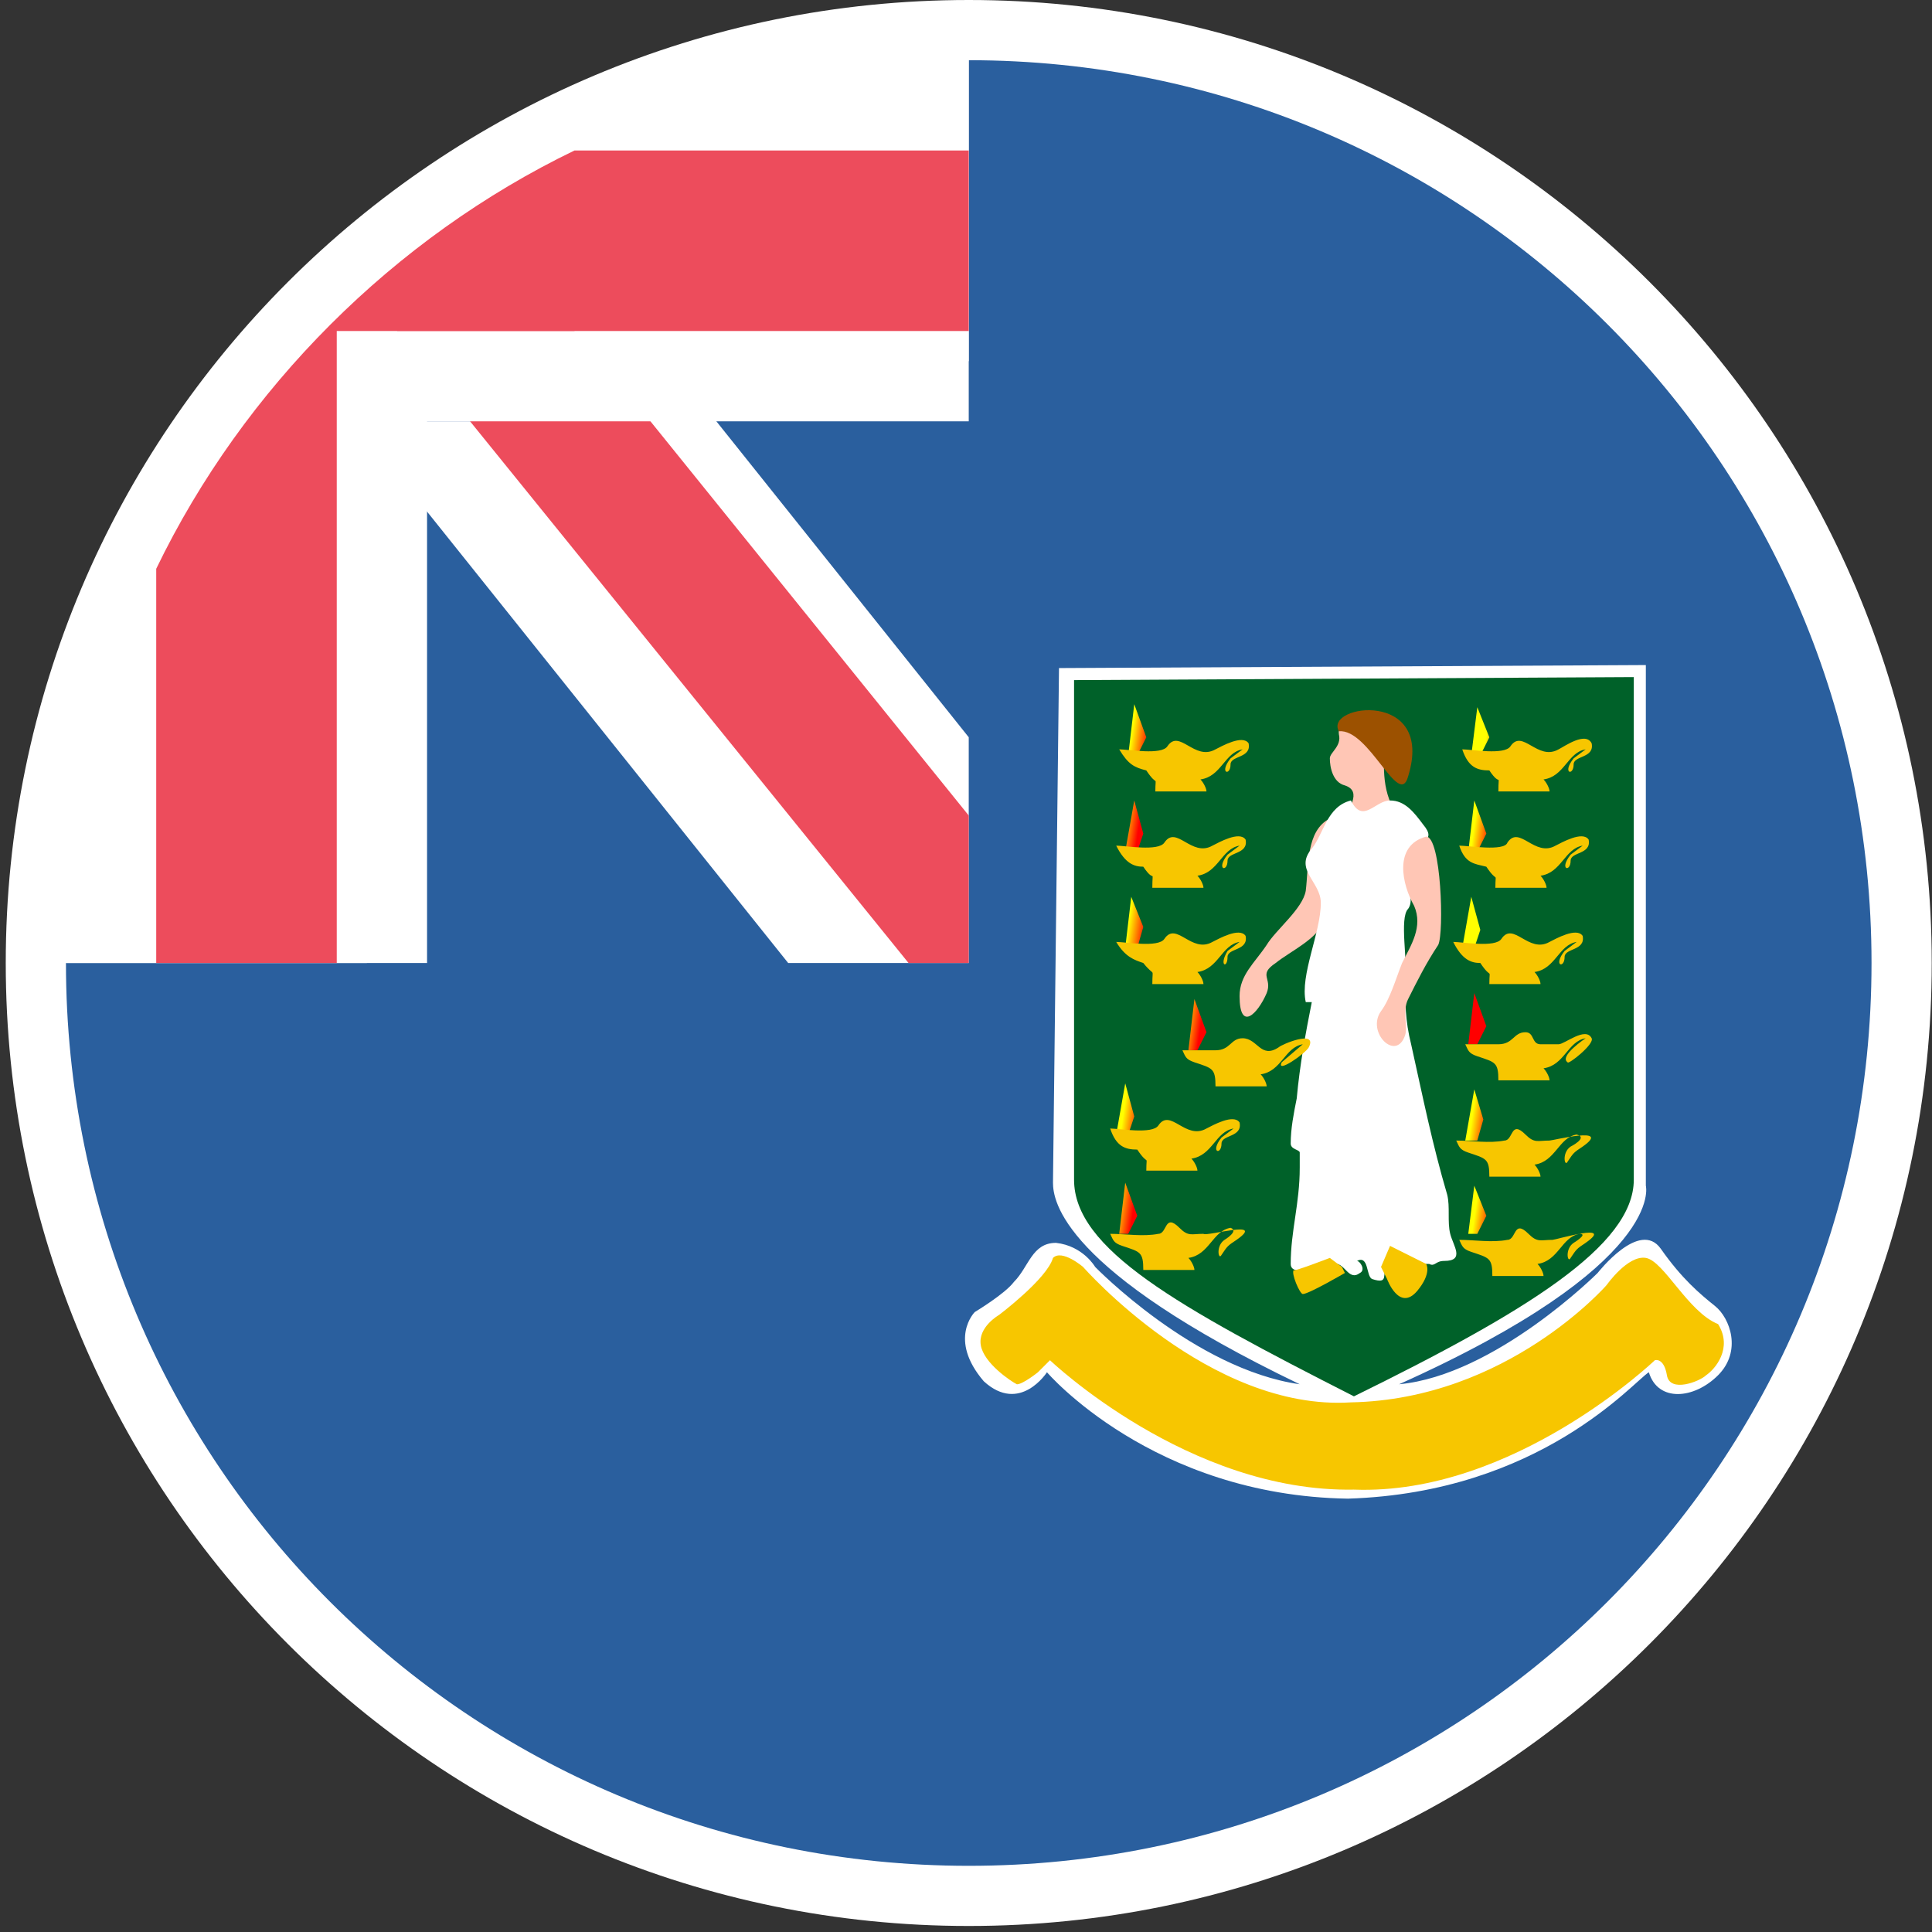 <?xml version="1.0" encoding="UTF-8"?> <svg xmlns="http://www.w3.org/2000/svg" width="43" height="43" viewBox="0 0 43 43" fill="none"><rect x="0" y="0" width="43" height="43" fill="#333333" stroke="none"/><path d="M0.128 21.433C0.128 9.596 9.724 0 21.561 0C33.398 0 42.994 9.596 42.994 21.433C42.994 33.27 33.398 42.866 21.561 42.866C9.724 42.866 0.128 33.27 0.128 21.433Z" fill="white"></path><path d="M21.561 1.34V21.433H1.468C1.468 32.552 10.443 41.527 21.561 41.527C32.679 41.527 41.654 32.552 41.654 21.433C41.654 10.315 32.679 1.34 21.561 1.34Z" fill="#2A5F9E"></path><path d="M8.165 8.038H22.231V22.104H8.165V8.038Z" fill="#2A5F9E"></path><path d="M12.787 5.425V9.377H7.897L17.542 21.433H21.561V16.409L12.787 5.425Z" fill="white"></path><path d="M7.496 12.659H3.477C2.204 15.338 1.468 18.285 1.468 21.433H9.505V9.31H7.496V12.659Z" fill="white"></path><path d="M21.561 18.151L12.854 7.367H8.835L20.221 21.433H21.561V18.151Z" fill="#ED4C5C"></path><path d="M12.787 3.349V7.368H7.496V9.377H21.561V1.34C18.413 1.34 15.466 2.077 12.787 3.349Z" fill="white"></path><path d="M21.561 3.349H12.787C8.768 5.291 5.419 8.64 3.477 12.659V21.433H7.495V7.367H21.561V3.349Z" fill="#ED4C5C"></path><path d="M23.57 14.869L36.631 14.802V26.389C36.631 26.389 37.1 28.13 31.139 30.809C33.282 30.609 35.559 28.331 35.559 28.331C35.559 28.331 36.497 27.126 36.966 27.796C37.435 28.465 37.837 28.8 38.171 29.068C38.506 29.336 38.774 30.073 38.238 30.609C37.703 31.144 36.899 31.211 36.698 30.542C36.363 30.743 34.287 33.221 30 33.355C25.646 33.288 23.302 30.542 23.302 30.542C23.302 30.542 22.7 31.479 21.896 30.743C21.092 29.805 21.695 29.202 21.695 29.202C21.695 29.202 22.365 28.8 22.566 28.532C22.9 28.197 22.967 27.662 23.503 27.662C24.106 27.729 24.374 28.197 24.374 28.197C24.374 28.197 26.584 30.475 28.928 30.809C23.637 28.264 23.436 26.724 23.436 26.322L23.57 14.869Z" fill="white"></path><path d="M23.905 15.137L36.363 15.07V26.256C36.363 27.729 33.952 29.203 30.134 31.078C26.183 29.069 23.905 27.796 23.905 26.256V15.137Z" fill="#006129"></path><path d="M25.312 16.811L25.513 16.41L25.245 15.673L25.111 16.811H25.312Z" fill="url(#paint0_linear_640_602)"></path><path d="M25.312 18.955L25.446 18.553L25.245 17.816L25.044 18.955H25.312Z" fill="url(#paint1_linear_640_602)"></path><path d="M25.312 21.099L25.446 20.63L25.178 19.96L25.044 21.099H25.312Z" fill="url(#paint2_linear_640_602)"></path><path d="M26.651 23.375L26.852 22.973L26.584 22.236L26.45 23.375H26.651Z" fill="url(#paint3_linear_640_602)"></path><path d="M25.111 25.251L25.245 24.849L25.044 24.112L24.843 25.251H25.111Z" fill="url(#paint4_linear_640_602)"></path><path d="M25.111 27.461L25.312 27.059L25.044 26.322L24.91 27.461H25.111Z" fill="url(#paint5_linear_640_602)"></path><path d="M32.947 16.812L33.148 16.41L32.88 15.74L32.746 16.812H32.947Z" fill="url(#paint6_linear_640_602)"></path><path d="M32.88 18.955L33.081 18.553L32.813 17.816L32.679 18.955H32.88Z" fill="url(#paint7_linear_640_602)"></path><path d="M32.813 21.099L32.947 20.697L32.746 19.96L32.545 21.099H32.813Z" fill="url(#paint8_linear_640_602)"></path><path d="M32.88 23.241L33.081 22.839L32.813 22.102L32.679 23.241H32.88Z" fill="url(#paint9_linear_640_602)"></path><path d="M32.88 25.385L33.014 24.916L32.813 24.246L32.612 25.385H32.88Z" fill="url(#paint10_linear_640_602)"></path><path d="M32.88 27.461L33.081 27.059L32.813 26.39L32.679 27.461H32.88Z" fill="url(#paint11_linear_640_602)"></path><path d="M29.799 16.342C29.866 16.61 29.598 16.744 29.598 16.878C29.598 17.079 29.665 17.414 29.933 17.481C30.335 17.615 30 18.017 29.866 18.352C30.268 18.285 30.737 18.285 31.139 18.218C30.737 17.615 30.804 17.146 30.804 16.476C30.804 16.008 29.732 15.807 29.799 16.342ZM29.598 18.218C29.062 18.486 29.129 19.29 29.062 19.825C28.995 20.227 28.393 20.696 28.192 21.031C27.924 21.433 27.589 21.701 27.589 22.169C27.589 22.973 27.991 22.571 28.192 22.103C28.326 21.768 27.991 21.701 28.393 21.433C28.727 21.165 29.33 20.897 29.464 20.495C29.665 19.892 29.531 18.888 29.598 18.218Z" fill="#FFC6B5"></path><path d="M30.067 17.816C30.335 18.352 30.603 17.816 30.938 17.816C31.273 17.816 31.474 18.084 31.675 18.352C32.01 18.754 31.541 18.687 31.34 19.022C31.139 19.357 31.541 19.96 31.34 20.228C31.139 20.429 31.34 21.433 31.273 21.768C31.273 22.304 31.273 22.706 31.407 23.242C31.675 24.447 31.875 25.452 32.21 26.59C32.277 26.858 32.21 27.193 32.277 27.461C32.344 27.729 32.612 28.064 32.143 28.064C31.942 28.064 31.942 28.198 31.808 28.131H31.34C31.474 28.131 30.737 28.399 30.871 28.198C30.737 28.332 30.938 28.6 30.536 28.466C30.402 28.399 30.469 27.93 30.201 28.064C30.268 28.064 30.402 28.265 30.268 28.332C30 28.533 29.933 28.064 29.665 28.131C29.531 28.131 28.727 28.466 28.727 28.131C28.727 27.394 28.928 26.791 28.928 25.988V25.653C28.928 25.586 28.727 25.586 28.727 25.452C28.727 25.117 28.794 24.782 28.861 24.447C28.928 23.71 29.062 22.974 29.196 22.304H29.062C28.928 21.701 29.397 20.763 29.397 20.094C29.397 19.625 28.794 19.357 29.196 18.888C29.464 18.553 29.531 17.95 30.067 17.816Z" fill="white"></path><path d="M31.742 18.62C32.077 18.62 32.144 20.763 32.01 21.031C31.742 21.433 31.541 21.835 31.34 22.237C31.206 22.505 31.34 22.84 31.273 23.041C31.072 23.643 30.402 22.974 30.737 22.505C30.938 22.237 31.072 21.768 31.206 21.433C31.407 21.031 31.675 20.63 31.474 20.161C31.206 19.692 31.005 18.821 31.742 18.62Z" fill="#FFC6B5"></path><path d="M29.799 16.276C30.469 16.209 31.139 18.017 31.34 17.281C31.943 15.338 29.465 15.673 29.799 16.276Z" fill="#9C5100"></path><path d="M25.513 17.147C25.781 17.549 25.714 17.214 25.714 17.615H26.852C26.852 17.549 26.785 17.415 26.718 17.348C27.187 17.281 27.254 16.745 27.656 16.678L27.388 16.879C27.12 17.214 27.388 17.281 27.388 17.013C27.388 16.812 27.857 16.879 27.79 16.544C27.656 16.343 27.187 16.611 27.053 16.678C26.584 16.946 26.25 16.209 25.982 16.611C25.848 16.812 25.111 16.678 24.91 16.678C25.111 17.013 25.245 17.08 25.513 17.147ZM25.446 19.29C25.714 19.692 25.647 19.29 25.647 19.759H26.785C26.785 19.692 26.718 19.558 26.651 19.491C27.12 19.424 27.187 18.888 27.589 18.821L27.321 19.022C27.053 19.357 27.321 19.424 27.321 19.156C27.321 18.955 27.79 19.022 27.723 18.687C27.589 18.486 27.12 18.754 26.986 18.821C26.517 19.089 26.183 18.352 25.915 18.754C25.781 18.955 25.044 18.821 24.843 18.821C25.044 19.223 25.245 19.29 25.446 19.29ZM25.446 21.433C25.714 21.768 25.647 21.5 25.647 21.902H26.785C26.785 21.835 26.718 21.701 26.651 21.634C27.12 21.567 27.187 21.031 27.589 20.964L27.321 21.165C27.12 21.5 27.321 21.567 27.321 21.299C27.321 21.098 27.79 21.165 27.723 20.83C27.589 20.63 27.12 20.897 26.986 20.964C26.517 21.232 26.183 20.495 25.915 20.897C25.781 21.098 25.044 20.964 24.843 20.964C25.044 21.299 25.245 21.366 25.446 21.433ZM27.656 23.108C27.388 23.108 27.388 23.376 27.053 23.376H26.317C26.383 23.509 26.383 23.576 26.584 23.643C26.986 23.777 27.053 23.777 27.053 24.179H28.192C28.192 24.112 28.125 23.978 28.058 23.911C28.527 23.844 28.594 23.309 28.996 23.242L28.527 23.643C28.393 23.911 29.063 23.442 29.13 23.309C29.331 22.907 28.527 23.242 28.46 23.309C28.058 23.576 27.991 23.108 27.656 23.108ZM25.312 25.586C25.58 25.988 25.513 25.653 25.513 26.055H26.651C26.651 25.988 26.584 25.854 26.517 25.787C26.986 25.72 27.053 25.184 27.455 25.117L27.187 25.318C26.919 25.653 27.187 25.72 27.187 25.452C27.187 25.251 27.656 25.318 27.589 24.983C27.455 24.782 26.986 25.05 26.852 25.117C26.383 25.385 26.049 24.648 25.781 25.05C25.647 25.251 24.91 25.117 24.709 25.117C24.843 25.519 25.044 25.586 25.312 25.586ZM27.254 27.595C27.053 27.729 27.12 28.064 27.187 27.93C27.321 27.729 27.321 27.729 27.522 27.595C28.192 27.126 26.852 27.528 26.785 27.461C26.517 27.461 26.45 27.528 26.25 27.327C25.915 26.992 25.982 27.461 25.781 27.461C25.446 27.528 25.044 27.461 24.709 27.461C24.776 27.595 24.776 27.662 24.977 27.729C25.379 27.863 25.446 27.863 25.446 28.265H26.584C26.584 28.198 26.517 28.064 26.45 27.997C26.919 27.93 26.986 27.394 27.388 27.327C27.589 27.394 27.254 27.595 27.254 27.595ZM33.148 17.147C33.416 17.549 33.349 17.147 33.349 17.615H34.488C34.488 17.549 34.421 17.415 34.354 17.348C34.823 17.281 34.89 16.745 35.291 16.678L35.024 16.879C34.756 17.214 35.024 17.281 35.024 17.013C35.024 16.812 35.492 16.879 35.425 16.544C35.291 16.276 34.823 16.611 34.689 16.678C34.22 16.946 33.885 16.209 33.617 16.611C33.483 16.812 32.746 16.678 32.545 16.678C32.679 17.08 32.88 17.147 33.148 17.147ZM33.081 19.29C33.349 19.692 33.282 19.357 33.282 19.759H34.421C34.421 19.692 34.354 19.558 34.287 19.491C34.756 19.424 34.823 18.888 35.225 18.821L34.957 19.022C34.689 19.357 34.957 19.424 34.957 19.156C34.957 18.955 35.425 19.022 35.358 18.687C35.225 18.486 34.756 18.754 34.622 18.821C34.153 19.089 33.818 18.352 33.55 18.754C33.483 18.955 32.679 18.821 32.478 18.821C32.612 19.223 32.813 19.223 33.081 19.29ZM32.947 21.433C33.215 21.835 33.148 21.5 33.148 21.902H34.287C34.287 21.835 34.22 21.701 34.153 21.634C34.622 21.567 34.689 21.031 35.091 20.964L34.823 21.165C34.555 21.5 34.823 21.567 34.823 21.299C34.823 21.098 35.291 21.165 35.225 20.83C35.091 20.63 34.622 20.897 34.488 20.964C34.019 21.232 33.684 20.495 33.416 20.897C33.282 21.098 32.545 20.964 32.344 20.964C32.545 21.366 32.746 21.433 32.947 21.433ZM35.425 23.108C35.291 22.84 34.823 23.242 34.689 23.242H34.287C34.086 23.242 34.153 22.974 33.952 22.974C33.684 22.974 33.684 23.242 33.349 23.242H32.612C32.679 23.376 32.679 23.442 32.88 23.509C33.282 23.643 33.349 23.643 33.349 24.045H34.488C34.488 23.978 34.421 23.844 34.354 23.777C34.823 23.71 34.89 23.175 35.291 23.108C35.291 23.108 34.689 23.509 34.89 23.643C34.89 23.71 35.492 23.242 35.425 23.108ZM34.957 25.519C34.756 25.653 34.823 25.988 34.89 25.854C35.024 25.653 35.024 25.653 35.225 25.519C35.894 25.05 34.555 25.385 34.488 25.385C34.22 25.385 34.153 25.452 33.952 25.251C33.617 24.916 33.684 25.385 33.483 25.385C33.148 25.452 32.746 25.385 32.411 25.385C32.478 25.519 32.478 25.586 32.679 25.653C33.081 25.787 33.148 25.787 33.148 26.189H34.287C34.287 26.122 34.22 25.988 34.153 25.921C34.622 25.854 34.689 25.318 35.091 25.251C35.358 25.318 34.957 25.519 34.957 25.519ZM35.024 27.662C34.823 27.796 34.89 28.131 34.957 27.997C35.091 27.796 35.091 27.796 35.291 27.662C35.961 27.193 34.622 27.595 34.555 27.595C34.287 27.595 34.22 27.662 34.019 27.461C33.684 27.126 33.751 27.595 33.55 27.595C33.215 27.662 32.813 27.595 32.478 27.595C32.545 27.729 32.545 27.796 32.746 27.863C33.148 27.997 33.215 27.997 33.215 28.399H34.354C34.354 28.332 34.287 28.198 34.22 28.131C34.689 28.064 34.756 27.528 35.158 27.461C35.358 27.461 35.024 27.662 35.024 27.662ZM31.541 28.734C31.876 28.332 31.742 28.131 31.742 28.131L30.938 27.729L30.737 28.198L30.871 28.466C30.871 28.466 31.139 29.203 31.541 28.734ZM28.996 28.801C29.13 28.801 29.933 28.332 29.933 28.332L29.866 28.198L29.598 27.997C29.598 27.997 28.728 28.332 28.795 28.265C28.728 28.332 28.929 28.801 28.996 28.801Z" fill="#F7C600"></path><path d="M38.239 29.47C37.569 29.202 37.033 28.064 36.631 27.997C36.229 27.93 35.76 28.599 35.76 28.599C35.76 28.599 33.55 31.145 30.067 31.212C26.919 31.413 24.106 28.198 24.106 28.198C24.106 28.198 23.637 27.796 23.436 27.997C23.302 28.465 22.231 29.269 22.231 29.269C22.231 29.269 21.762 29.537 21.829 29.939C21.896 30.341 22.499 30.743 22.633 30.81C22.767 30.81 23.101 30.542 23.101 30.542L23.369 30.274C23.369 30.274 26.45 33.221 30.134 33.154C33.684 33.288 36.832 30.274 36.832 30.274C36.832 30.274 37.033 30.207 37.1 30.609C37.167 31.011 37.837 30.743 37.971 30.609C38.172 30.475 38.573 30.006 38.239 29.47Z" fill="#F7C600"></path><defs><linearGradient id="paint0_linear_640_602" x1="137.931" y1="-747.747" x2="137.516" y2="-747.808" gradientUnits="userSpaceOnUse"><stop stop-color="#FF0000"></stop><stop offset="1" stop-color="#FFFF00"></stop></linearGradient><linearGradient id="paint1_linear_640_602" x1="137.636" y1="-743.618" x2="137.222" y2="-743.679" gradientUnits="userSpaceOnUse"><stop stop-color="#FF0000"></stop><stop offset="1" stop-color="#FFFF00"></stop></linearGradient><linearGradient id="paint2_linear_640_602" x1="138.027" y1="-744.637" x2="137.612" y2="-744.698" gradientUnits="userSpaceOnUse"><stop stop-color="#FF0000"></stop><stop offset="1" stop-color="#FFFF00"></stop></linearGradient><linearGradient id="paint3_linear_640_602" x1="139.223" y1="-740.807" x2="138.809" y2="-740.868" gradientUnits="userSpaceOnUse"><stop stop-color="#FF0000"></stop><stop offset="1" stop-color="#FFFF00"></stop></linearGradient><linearGradient id="paint4_linear_640_602" x1="137.68" y1="-738.853" x2="137.265" y2="-738.914" gradientUnits="userSpaceOnUse"><stop stop-color="#FF0000"></stop><stop offset="1" stop-color="#FFFF00"></stop></linearGradient><linearGradient id="paint5_linear_640_602" x1="137.643" y1="-735.97" x2="137.229" y2="-736.031" gradientUnits="userSpaceOnUse"><stop stop-color="#FF0000"></stop><stop offset="1" stop-color="#FFFF00"></stop></linearGradient><linearGradient id="paint6_linear_640_602" x1="145.813" y1="-749.467" x2="145.397" y2="-749.528" gradientUnits="userSpaceOnUse"><stop stop-color="#FF0000"></stop><stop offset="1" stop-color="#FFFF00"></stop></linearGradient><linearGradient id="paint7_linear_640_602" x1="145.037" y1="-742.389" x2="144.622" y2="-742.45" gradientUnits="userSpaceOnUse"><stop stop-color="#FF0000"></stop><stop offset="1" stop-color="#FFFF00"></stop></linearGradient><linearGradient id="paint8_linear_640_602" x1="145.417" y1="-743.571" x2="145.001" y2="-743.632" gradientUnits="userSpaceOnUse"><stop stop-color="#FF0000"></stop><stop offset="1" stop-color="#FFFF00"></stop></linearGradient><linearGradient id="paint9_linear_640_602" x1="146.168" y1="-745.446" x2="145.751" y2="-745.508" gradientUnits="userSpaceOnUse"><stop stop-color="#FF0000"></stop><stop offset="1" stop-color="#FFFF00"></stop></linearGradient><linearGradient id="paint10_linear_640_602" x1="145.411" y1="-738.753" x2="144.996" y2="-738.814" gradientUnits="userSpaceOnUse"><stop stop-color="#FF0000"></stop><stop offset="1" stop-color="#FFFF00"></stop></linearGradient><linearGradient id="paint11_linear_640_602" x1="145.147" y1="-734.417" x2="144.732" y2="-734.478" gradientUnits="userSpaceOnUse"><stop stop-color="#FF0000"></stop><stop offset="1" stop-color="#FFFF00"></stop></linearGradient></defs></svg> 